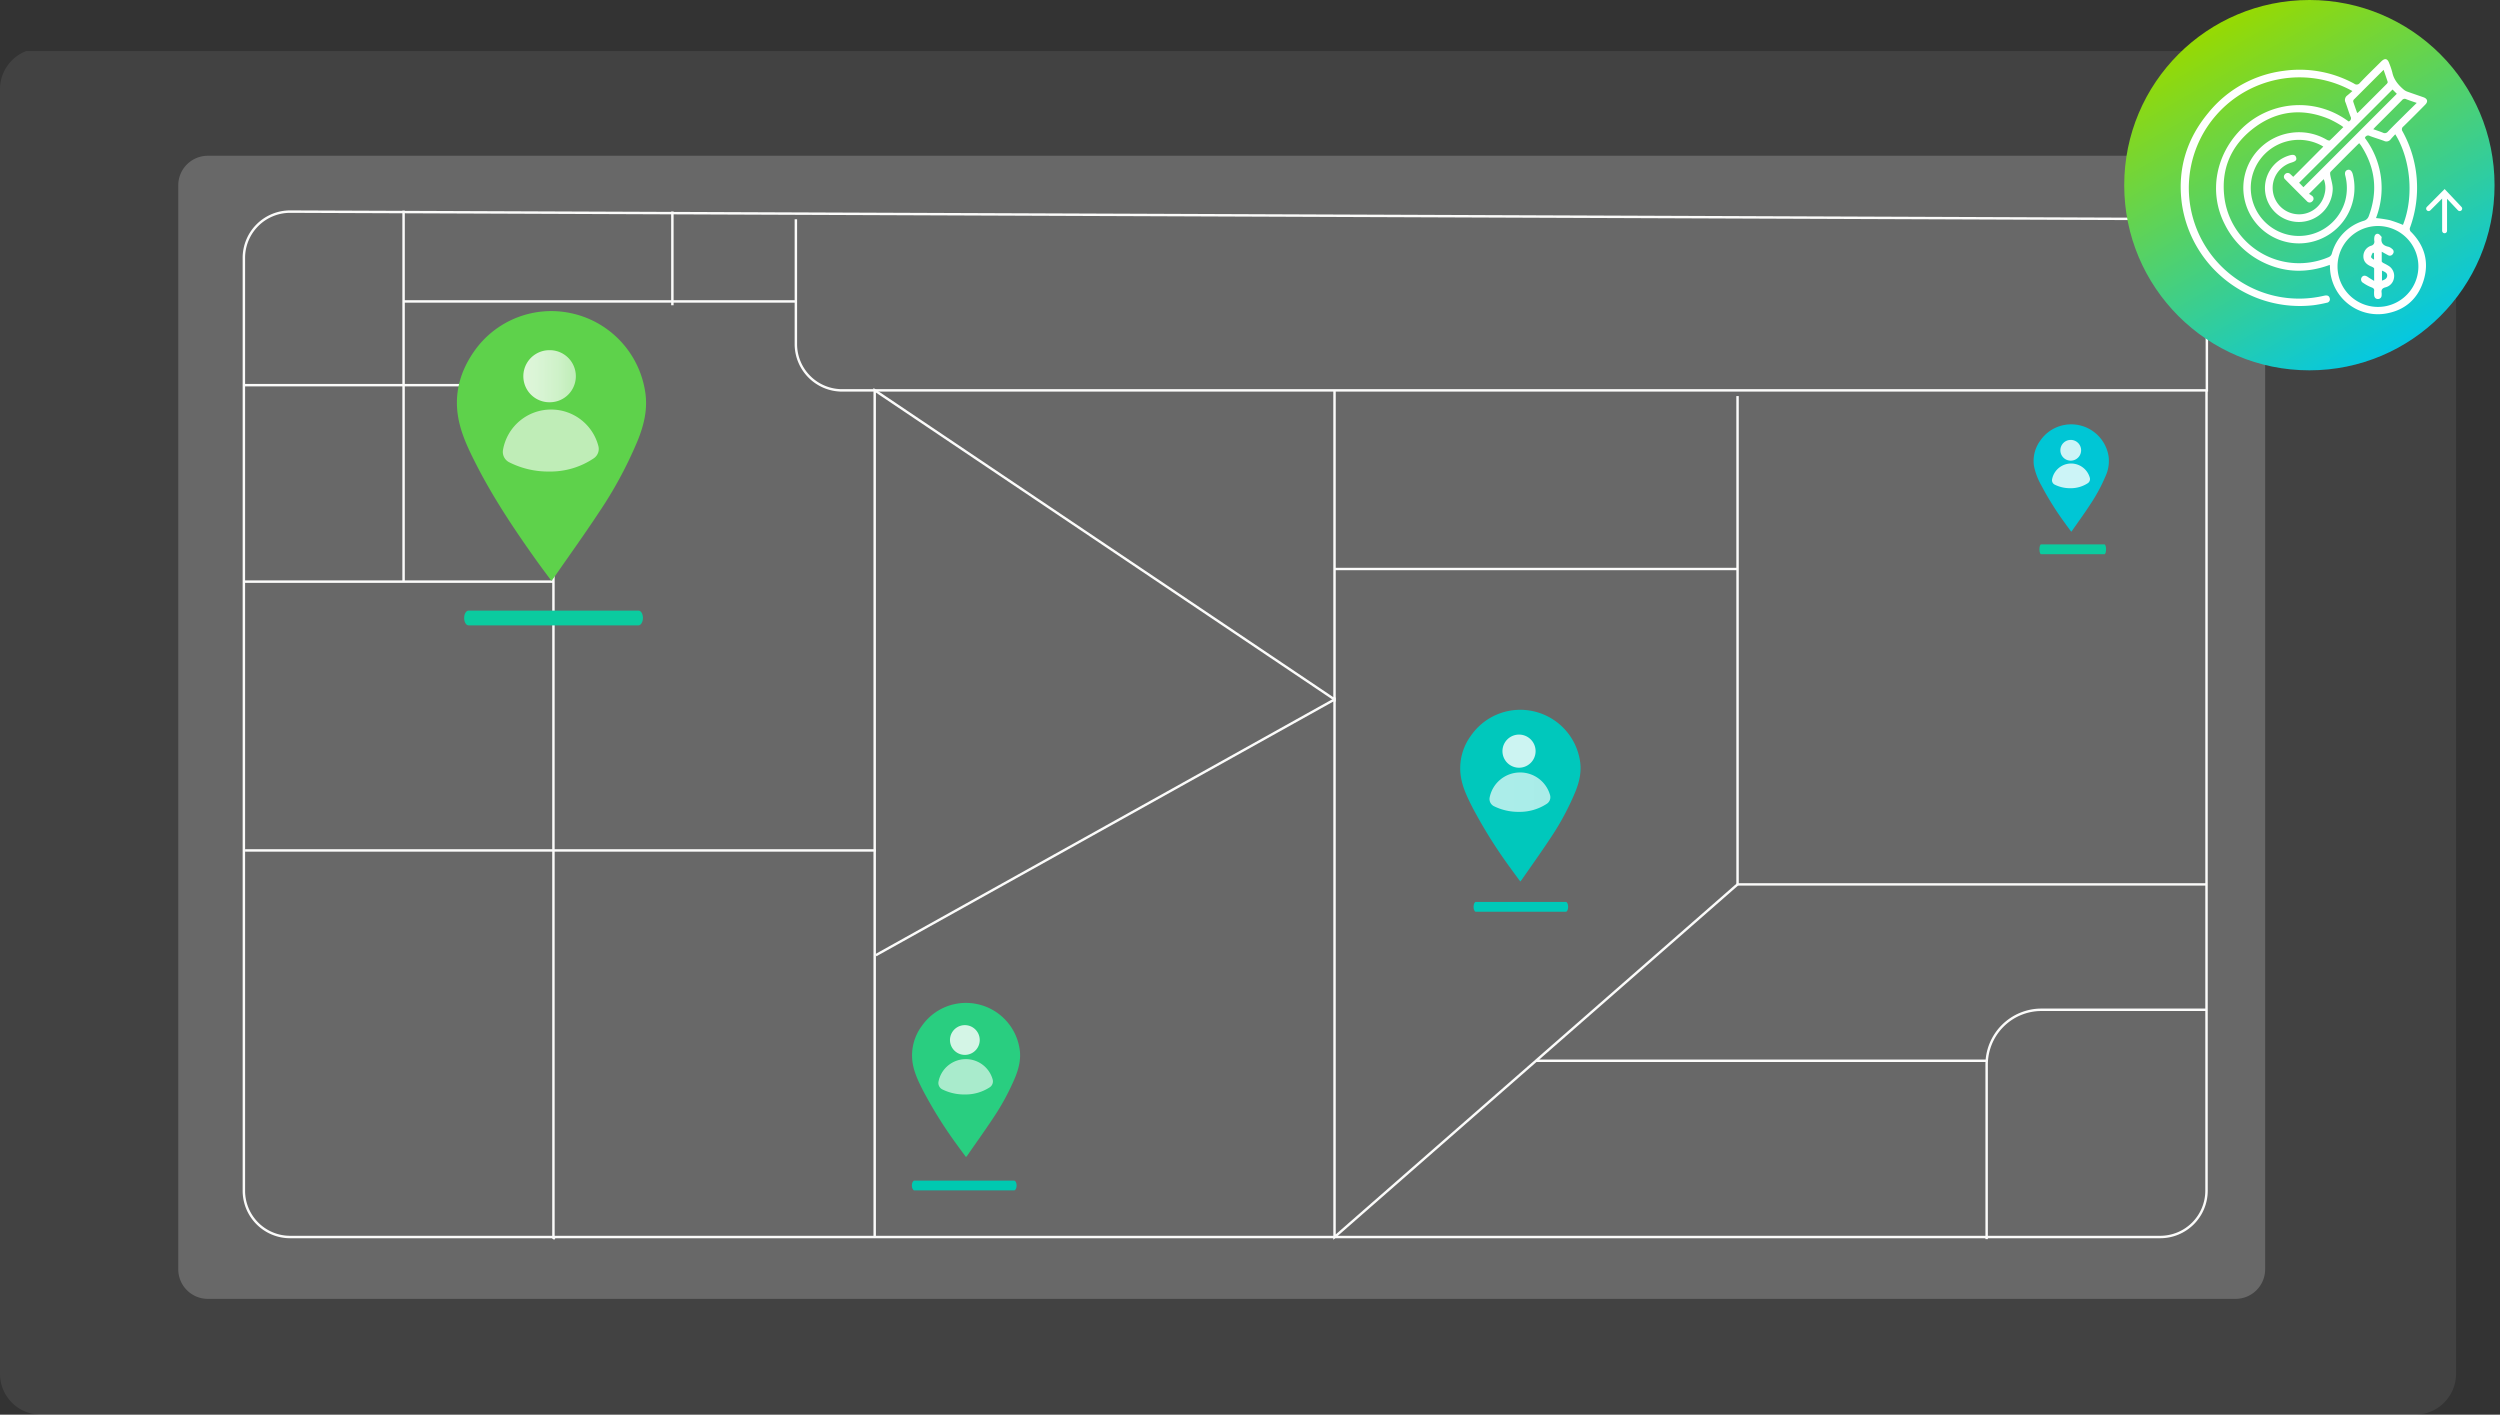 <svg width="334" height="189" fill="none" xmlns="http://www.w3.org/2000/svg"><rect width="100%" height="100%" fill="#333333" stroke="none"/><path opacity=".48" d="M0 11.922v171.616a5.462 5.462 0 005.458 5.461h317.207a5.461 5.461 0 005.462-5.461V11.922a5.093 5.093 0 00-1.576-3.705 5.085 5.085 0 00-3.777-1.395H3.504A5.461 5.461 0 000 11.922z" fill="url(#paint0_linear)"/><path d="M298.673 20.81H27.766a3.95 3.95 0 00-3.95 3.951v144.816a3.95 3.95 0 003.95 3.951h270.907a3.951 3.951 0 003.951-3.951V24.761a3.95 3.95 0 00-3.951-3.95z" fill="url(#paint1_linear)"/><path d="M32.616 51.455H65.01a8.93 8.93 0 018.93 8.93v104.994l.193.118M32.616 77.705h41.322M32.74 113.617h84.27" stroke="#FBFBFA" stroke-width=".328" stroke-miterlimit="10"/><path d="M294.791 52.172v106.906a6.188 6.188 0 01-6.187 6.187H38.767a6.168 6.168 0 01-4.376-1.811 6.188 6.188 0 01-1.81-4.376V34.462a6.185 6.185 0 016.209-6.19l249.883.985a6.186 6.186 0 016.164 6.187v16.712H112.515a6.187 6.187 0 01-6.187-6.187V29.296M53.919 28.123v49.581M106.44 40.272H53.965M89.83 28.25v12.532" stroke="#FBFBFA" stroke-width=".328" stroke-miterlimit="10"/><path d="M116.859 165.305V52.143l61.433 41.305V52.172M232.137 52.916v65.239h62.7M265.416 165.544v-23.316a7.32 7.32 0 017.317-7.32h22.114M178.296 76.018h53.84" stroke="#FBFBFA" stroke-width=".328" stroke-miterlimit="10"/><path d="M232.136 118.152l-53.843 47.122V93.447l-61.282 34.167M205.215 141.715h60.201" stroke="#FBFBFA" stroke-width=".328" stroke-miterlimit="10"/><path d="M86.184 52.255a12.696 12.696 0 00-9.654-10.36 12.57 12.57 0 00-13.182 5.037c-1.803 2.578-2.657 5.451-2.17 8.597.36 2.335 1.388 4.45 2.452 6.535 2.283 4.473 5.064 8.64 7.97 12.722.657.926 1.347 1.833 2.063 2.808.148-.18.233-.27.305-.371 2.02-2.916 4.092-5.796 6.046-8.758a55.051 55.051 0 005.172-9.586c.867-2.128 1.386-4.296.998-6.624z" fill="#5ED24B"/><path d="M73.396 53.74a3.478 3.478 0 100-6.955 3.478 3.478 0 000 6.956z" fill="url(#paint2_linear)"/><path d="M79.347 61.217a1.51 1.51 0 00.598-1.616 6.515 6.515 0 00-6.309-4.886 6.511 6.511 0 00-6.44 5.418 1.553 1.553 0 00.821 1.62 11.53 11.53 0 005.35 1.244 10.374 10.374 0 005.98-1.78z" fill="url(#paint3_linear)"/><path d="M211.083 101.624a8.078 8.078 0 00-6.148-6.584 8.008 8.008 0 00-8.39 3.208 7.347 7.347 0 00-1.38 5.474c.227 1.485.884 2.831 1.56 4.158a64.55 64.55 0 005.074 8.098c.42.591.857 1.169 1.313 1.79.096-.115.148-.174.194-.237 1.288-1.855 2.604-3.691 3.849-5.582a35.16 35.16 0 003.284-6.102c.562-1.363.887-2.742.644-4.223z" fill="#00C8BC"/><path d="M202.942 102.567a2.213 2.213 0 100-4.427 2.213 2.213 0 000 4.427z" fill="url(#paint4_linear)"/><path d="M206.656 107.385a1.048 1.048 0 00.436-1.143 4.147 4.147 0 00-4.006-3.041c-.964 0-1.897.336-2.64.95a4.14 4.14 0 00-1.432 2.413 1.072 1.072 0 00.581 1.146 7.362 7.362 0 003.33.755 6.62 6.62 0 003.731-1.08z" fill="url(#paint5_linear)"/><path d="M136.212 140.088a7.246 7.246 0 00-5.517-5.911 7.187 7.187 0 00-7.53 2.876 6.608 6.608 0 00-1.242 4.926c.207 1.333.795 2.545 1.403 3.734a58.251 58.251 0 004.554 7.271c.378.528.769 1.047 1.179 1.602.082-.101.132-.154.174-.21 1.153-1.668 2.339-3.313 3.455-5.005a31.614 31.614 0 002.956-5.477c.492-1.235.788-2.476.568-3.806z" fill="#29CE80"/><path d="M128.905 140.933a1.987 1.987 0 100-3.974 1.987 1.987 0 000 3.974z" fill="url(#paint6_linear)"/><path d="M132.239 145.257a.949.949 0 00.384-1.028 3.718 3.718 0 00-3.586-2.729 3.724 3.724 0 00-3.655 3.018.95.95 0 00.088.6.953.953 0 00.43.428 6.603 6.603 0 002.992.676 5.942 5.942 0 003.347-.965z" fill="url(#paint7_linear)"/><path d="M281.705 60.95a5.056 5.056 0 00-6.782-3.93 4.997 4.997 0 00-2.318 1.813 4.599 4.599 0 00-.867 3.422c.189.913.521 1.791.985 2.6a40.596 40.596 0 003.176 5.064c.262.371.535.733.821 1.12.059-.072.092-.108.121-.148.805-1.162 1.642-2.298 2.407-3.487a22.108 22.108 0 002.063-3.816 4.819 4.819 0 00.394-2.637z" fill="#00C6D5"/><path d="M276.614 61.543a1.386 1.386 0 100-2.771 1.386 1.386 0 000 2.771z" fill="url(#paint8_linear)"/><path d="M278.936 64.552a.661.661 0 00.266-.716 2.59 2.59 0 00-5.044.2.654.654 0 00.361.716c.648.32 1.363.481 2.085.473a4.152 4.152 0 002.332-.673z" fill="url(#paint9_linear)"/><path d="M85.294 83.549H62.599c-.329 0-.588-.434-.588-.986 0-.551.262-.985.588-.985H85.31c.329 0 .585.434.585.985 0 .552-.28.986-.601.986z" fill="url(#paint10_linear)"/><path d="M135.477 159.04H122.17c-.19 0-.345-.292-.345-.657 0-.364.155-.656.345-.656h13.307c.19 0 .344.292.344.656 0 .365-.154.657-.344.657z" fill="url(#paint11_linear)"/><path d="M209.192 121.812h-12.013c-.174 0-.312-.289-.312-.657 0-.368.138-.657.312-.657h12.013c.174 0 .312.292.312.657 0 .364-.138.657-.312.657z" fill="url(#paint12_linear)"/><path d="M281.153 74.044h-8.463c-.122 0-.22-.289-.22-.657 0-.368.098-.656.22-.656h8.463c.121 0 .216.288.216.656 0 .368-.095.657-.216.657z" fill="url(#paint13_linear)"/><path d="M308.534 49.476c13.662 0 24.738-11.075 24.738-24.738C333.272 11.076 322.196 0 308.534 0c-13.662 0-24.738 11.076-24.738 24.738 0 13.663 11.076 24.738 24.738 24.738z" fill="url(#paint14_linear)"/><path d="M311.263 35.386c-2.998 1.106-5.911 1.07-8.794-.286a11.166 11.166 0 01-5.235-5.12c-2.197-4.269-1.245-9.45 2.401-12.932a11.004 11.004 0 0114.14-.82.442.442 0 00.253-.658c-.243-.61-.427-1.244-.657-1.862a.743.743 0 01.217-.949c.227-.18.44-.377.693-.594a14.449 14.449 0 00-4.496-1.603 14.78 14.78 0 00-16.639 19.105 14.774 14.774 0 006.072 7.88 14.582 14.582 0 0011.237 1.97l.188-.036c.305-.043.541.052.61.368a.456.456 0 01-.056.39.461.461 0 01-.334.207c-.58.14-1.166.25-1.757.329a15.933 15.933 0 01-17.616-13.612c-.601-4.549.634-8.604 3.564-12.115a15.433 15.433 0 0110.035-5.583 15.21 15.21 0 019.425 1.708.527.527 0 00.769-.102c.932-.985 1.895-1.908 2.847-2.857.493-.489.85-.404 1.08.263.159.386.293.782.401 1.186.204.985.808 1.697 1.543 2.321.138.11.292.197.457.256.716.257 1.438.5 2.154.75.558.196.657.584.24 1-.966.986-1.931 1.945-2.91 2.904a.46.46 0 00-.194.304.472.472 0 00.079.352 15.552 15.552 0 011.018 12.807.537.537 0 00.151.658c1.797 1.832 2.404 4.016 1.642 6.466-.784 2.512-2.558 4.026-5.162 4.43a6.404 6.404 0 01-6.699-3.532 6.408 6.408 0 01-.644-2.602c0-.112-.013-.234-.023-.391zm-.867-15.8c-.102-.058-.197-.124-.295-.173a6.43 6.43 0 00-9.266 4.387 6.427 6.427 0 0012.487 3.018 6.652 6.652 0 000-3.386c-.095-.384.033-.657.329-.739.295-.082.528.112.656.5l.04.144a7.422 7.422 0 01-2.962 7.844 7.426 7.426 0 01-11.499-7.702 7.422 7.422 0 016.126-5.724 7.334 7.334 0 014.874.932c.111.062.328.121.39.062.605-.568 1.189-1.162 1.797-1.77-.168-.115-.286-.213-.417-.285a14.864 14.864 0 00-1.403-.76c-3.474-1.48-6.827-1.21-9.888.986-3.126 2.263-4.62 5.382-4.21 9.241a10.052 10.052 0 0013.911 8.21.738.738 0 00.476-.522 6.287 6.287 0 014.223-4.341.985.985 0 00.703-.638c1.233-3.31.891-6.447-1.024-9.411a4.39 4.39 0 00-.256-.329c-.115.108-.201.184-.28.263-1.185 1.182-2.371 2.364-3.543 3.56-.079.082-.062.292-.039.433.105.62.328 1.238.328 1.856a4.527 4.527 0 01-7.3 3.466 4.538 4.538 0 011.484-7.935c.549-.165.821-.09.926.259.105.348-.062.518-.614.686a3.528 3.528 0 00-2.501 3.777 3.527 3.527 0 003.276 3.13 3.5 3.5 0 003.642-2.72 3.137 3.137 0 00-.115-1.97l-1.97 1.97c.152.079.296.172.43.28a.452.452 0 01.136.546.455.455 0 01-.12.16.474.474 0 01-.358.165.47.47 0 01-.358-.166c-.98-.972-1.957-1.95-2.929-2.936a.452.452 0 01-.154-.341.454.454 0 01.154-.342.466.466 0 01.356-.162.47.47 0 01.357.162c.141.122.269.253.381.355l4.019-4.04zm7.307 10.608a5.396 5.396 0 00-5.016 3.37 5.407 5.407 0 00-.393 2.088 5.404 5.404 0 006.491 5.242 5.406 5.406 0 00-1.082-10.7zm3.333-.145c1.531-3.845.985-8.866-1.028-12.11-.213.232-.427.449-.617.679a.706.706 0 01-.883.207c-.628-.233-1.275-.424-1.899-.657a.438.438 0 00-.656.266 11.136 11.136 0 012.127 5.158c.259 1.872.036 3.779-.646 5.541.615.059 1.227.15 1.832.276.604.182 1.199.396 1.78.64h-.01zm-1.392-18.091c-4.16 4.16-8.32 8.312-12.479 12.456l.571.595 12.479-12.48-.571-.571zm3.241 1.796c-.535-.187-.985-.328-1.415-.502a.441.441 0 00-.559.131c-1.172 1.189-2.361 2.368-3.543 3.55-.092.092-.177.194-.299.329.47.167.893.302 1.297.47a.525.525 0 00.657-.149c.657-.692 1.353-1.369 2.036-2.045.591-.592 1.182-1.163 1.826-1.797v.013zm-7.97 1.347c.054-.028.106-.06.154-.096 1.272-1.267 2.543-2.538 3.813-3.812.062-.063.135-.187.112-.253-.165-.522-.348-1.038-.546-1.61-1.343 1.347-2.656 2.654-3.97 3.968a.343.343 0 00-.082.292c.161.493.338.995.519 1.498v.013z" fill="#fff"/><path d="M318.199 33.63v1.28c0 .086.141.18.237.237.261.123.515.263.758.42a1.587 1.587 0 01.634 1.612 1.504 1.504 0 01-1.136 1.209c-.44.121-.568.328-.506.739.011.1.011.201 0 .302a.492.492 0 01-.13.368.485.485 0 01-.359.154c-.296 0-.493-.197-.513-.538a3.375 3.375 0 010-.532c.03-.267-.065-.381-.328-.48-.4-.154-.78-.357-1.13-.604a.516.516 0 01-.174-.785c.197-.243.47-.233.805 0 .23.164.479.302.827.516v-1.642c0-.063-.092-.138-.161-.178a2.183 2.183 0 00-.308-.141c-.591-.266-.985-.676-.966-1.366a1.477 1.477 0 011.035-1.373.544.544 0 00.42-.657 1.803 1.803 0 01.016-.528c.05-.27.25-.463.506-.398.181.046.329.27.467.414v.036c-.155.749.193 1.123.899 1.271.183.057.35.155.49.286a.465.465 0 01.201.303.448.448 0 01-.086.354.472.472 0 01-.479.246.46.46 0 01-.178-.066c-.253-.131-.496-.27-.841-.46zm.033 2.515v1.346c.364-.121.676-.266.696-.656.02-.391-.345-.523-.696-.68v-.01zm-1.071-2.338l-.144-.056a1.734 1.734 0 00-.243.568c0 .115.203.24.328.361l.069-.065-.01-.808z" fill="#fff"/><path d="M326.597 30.834v-4.979M324.462 27.873l2.134-2.145 2.023 2.145" stroke="#fff" stroke-width=".657" stroke-miterlimit="10" stroke-linecap="round"/><defs><linearGradient id="paint0_linear" x1="-197637" y1="2280.48" x2="-56886.1" y2="197282" gradientUnits="userSpaceOnUse"><stop offset=".03" stop-color="#fff" stop-opacity=".2"/><stop offset="1" stop-color="#fff" stop-opacity=".1"/></linearGradient><linearGradient id="paint1_linear" x1="39974.2" y1="-1969.09" x2="138984" y2="137073" gradientUnits="userSpaceOnUse"><stop offset=".03" stop-color="#fff" stop-opacity=".2"/><stop offset="1" stop-color="#fff" stop-opacity=".1"/></linearGradient><linearGradient id="paint2_linear" x1="69.764" y1="50.263" x2="76.874" y2="50.263" gradientUnits="userSpaceOnUse"><stop stop-color="#fff" stop-opacity=".8"/><stop offset=".28" stop-color="#fff" stop-opacity=".77"/><stop offset=".66" stop-color="#fff" stop-opacity=".7"/><stop offset=".67" stop-color="#fff" stop-opacity=".7"/><stop offset="1" stop-color="#fff" stop-opacity=".6"/></linearGradient><linearGradient id="paint3_linear" x1="-5326.81" y1="2215.31" x2="-4815.12" y2="2215.31" gradientUnits="userSpaceOnUse"><stop stop-color="#fff" stop-opacity=".8"/><stop offset=".28" stop-color="#fff" stop-opacity=".77"/><stop offset=".66" stop-color="#fff" stop-opacity=".7"/><stop offset=".67" stop-color="#fff" stop-opacity=".7"/><stop offset="1" stop-color="#fff" stop-opacity=".6"/></linearGradient><linearGradient id="paint4_linear" x1="3117.14" y1="1450.92" x2="3178.14" y2="1450.92" gradientUnits="userSpaceOnUse"><stop stop-color="#fff" stop-opacity=".8"/><stop offset=".28" stop-color="#fff" stop-opacity=".77"/><stop offset=".66" stop-color="#fff" stop-opacity=".7"/><stop offset=".67" stop-color="#fff" stop-opacity=".7"/><stop offset="1" stop-color="#fff" stop-opacity=".6"/></linearGradient><linearGradient id="paint5_linear" x1="42.836" y1="2229.49" x2="248.911" y2="2229.49" gradientUnits="userSpaceOnUse"><stop stop-color="#fff" stop-opacity=".8"/><stop offset=".28" stop-color="#fff" stop-opacity=".77"/><stop offset=".66" stop-color="#fff" stop-opacity=".7"/><stop offset=".67" stop-color="#fff" stop-opacity=".7"/><stop offset="1" stop-color="#fff" stop-opacity=".6"/></linearGradient><linearGradient id="paint6_linear" x1="1851.78" y1="1818.23" x2="1900.93" y2="1818.23" gradientUnits="userSpaceOnUse"><stop stop-color="#fff" stop-opacity=".8"/><stop offset=".28" stop-color="#fff" stop-opacity=".77"/><stop offset=".66" stop-color="#fff" stop-opacity=".7"/><stop offset=".67" stop-color="#fff" stop-opacity=".7"/><stop offset="1" stop-color="#fff" stop-opacity=".6"/></linearGradient><linearGradient id="paint7_linear" x1="-1648.34" y1="2595.93" x2="-1482.53" y2="2595.93" gradientUnits="userSpaceOnUse"><stop stop-color="#fff" stop-opacity=".8"/><stop offset=".28" stop-color="#fff" stop-opacity=".77"/><stop offset=".66" stop-color="#fff" stop-opacity=".7"/><stop offset=".67" stop-color="#fff" stop-opacity=".7"/><stop offset="1" stop-color="#fff" stop-opacity=".6"/></linearGradient><linearGradient id="paint8_linear" x1="2730.31" y1="566.484" x2="2754.2" y2="566.484" gradientUnits="userSpaceOnUse"><stop stop-color="#fff" stop-opacity=".8"/><stop offset=".28" stop-color="#fff" stop-opacity=".77"/><stop offset=".66" stop-color="#fff" stop-opacity=".7"/><stop offset=".67" stop-color="#fff" stop-opacity=".7"/><stop offset="1" stop-color="#fff" stop-opacity=".6"/></linearGradient><linearGradient id="paint9_linear" x1="1339.82" y1="968.894" x2="1420.37" y2="968.894" gradientUnits="userSpaceOnUse"><stop stop-color="#fff" stop-opacity=".8"/><stop offset=".28" stop-color="#fff" stop-opacity=".77"/><stop offset=".66" stop-color="#fff" stop-opacity=".7"/><stop offset=".67" stop-color="#fff" stop-opacity=".7"/><stop offset="1" stop-color="#fff" stop-opacity=".6"/></linearGradient><linearGradient id="paint10_linear" x1="-11330.8" y1="737.792" x2="6326.85" y2="737.792" gradientUnits="userSpaceOnUse"><stop stop-color="#A7D900"/><stop offset=".69" stop-color="#00CAAA"/><stop offset=".86" stop-color="#00C7CB"/><stop offset="1" stop-color="#00C4E5"/></linearGradient><linearGradient id="paint11_linear" x1="-7338.17" y1="898.469" x2="3009.25" y2="898.469" gradientUnits="userSpaceOnUse"><stop stop-color="#A7D900"/><stop offset=".69" stop-color="#00CAAA"/><stop offset=".86" stop-color="#00C7CB"/><stop offset="1" stop-color="#00C4E5"/></linearGradient><linearGradient id="paint12_linear" x1="-6942.85" y1="712.333" x2="2399.44" y2="712.333" gradientUnits="userSpaceOnUse"><stop stop-color="#A7D900"/><stop offset=".69" stop-color="#00CAAA"/><stop offset=".86" stop-color="#00C7CB"/><stop offset="1" stop-color="#00C4E5"/></linearGradient><linearGradient id="paint13_linear" x1="-3972.6" y1="473.492" x2="2606.82" y2="473.492" gradientUnits="userSpaceOnUse"><stop stop-color="#A7D900"/><stop offset=".69" stop-color="#00CAAA"/><stop offset=".86" stop-color="#00C7CB"/><stop offset="1" stop-color="#00C4E5"/></linearGradient><linearGradient id="paint14_linear" x1="295.023" y1="3.5" x2="320.023" y2="47.5" gradientUnits="userSpaceOnUse"><stop stop-color="#98DA00"/><stop offset="1" stop-color="#02C7E5"/></linearGradient></defs></svg>